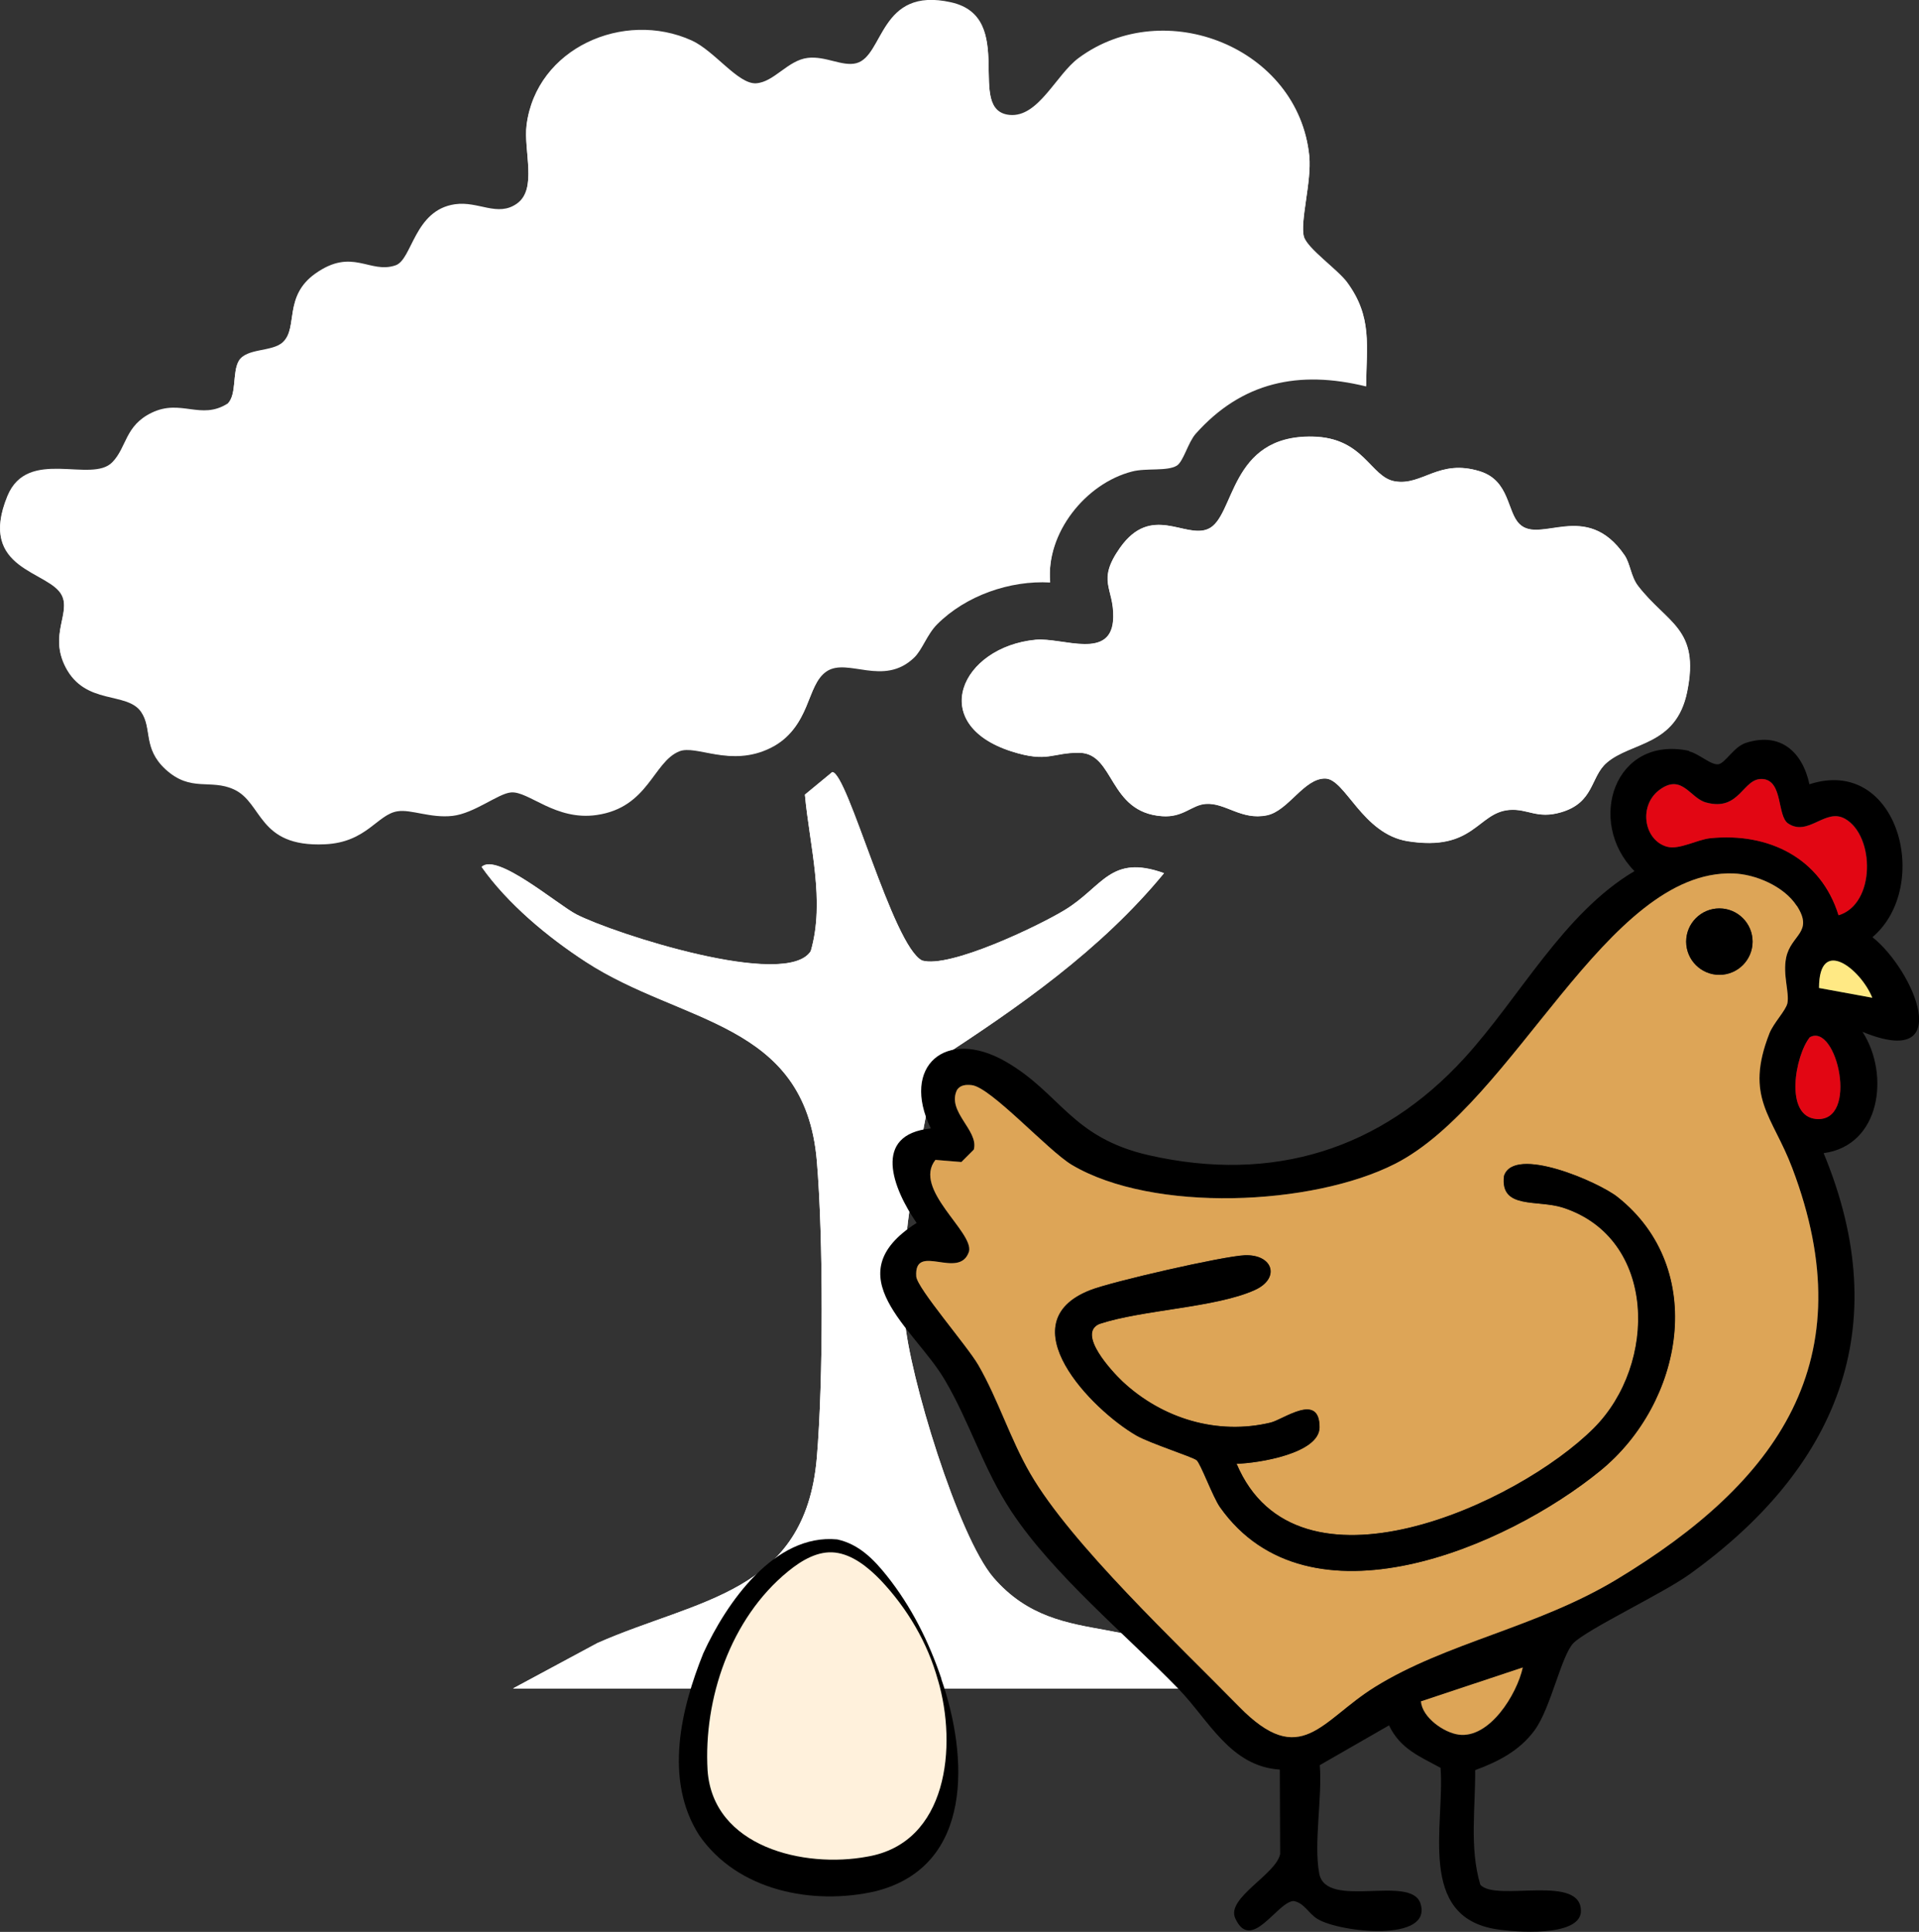 <svg xmlns="http://www.w3.org/2000/svg" id="Calque_2" viewBox="0 0 108.05 108.78"><rect x="0" y="0" width="108.05" height="108.78" fill="#333333" stroke="none"/><defs><style>.cls-1{fill:#fff;}.cls-2{fill:#ffe984;}.cls-3{fill:#fff1dc;}.cls-4{fill:#e20613;}.cls-5{fill:#dda557;}</style></defs><g id="Calque_1-2"><path class="cls-1" d="M76.92,21.76c.01-2.31.37-3.91-1.07-5.87-.54-.73-2.23-1.89-2.43-2.57-.24-.84.44-3.12.3-4.55-.61-6.08-8.14-9.08-12.98-5.51-1.28.94-2.27,3.37-3.9,3.21-2.52-.25.47-5.5-3.29-6.34-4.05-.91-3.77,3.03-5.34,3.43-.78.2-1.73-.42-2.73-.3-1.12.13-1.9,1.37-2.91,1.43s-2.33-1.82-3.62-2.41c-3.84-1.74-8.75.44-9.3,4.74-.18,1.44.62,3.61-.54,4.44-1.09.78-2.17-.15-3.49.04-2.31.33-2.4,3.12-3.35,3.44-1.46.5-2.42-1.02-4.51.46-1.81,1.28-.96,3.03-1.83,3.86-.59.57-2.05.32-2.49,1.06-.36.62-.1,1.87-.62,2.4-1.51.96-2.63-.28-4.28.52-1.51.73-1.39,1.93-2.21,2.78-1.17,1.23-4.77-.86-5.91,1.9-1.71,4.15,2.37,4.16,3.06,5.56.51,1.04-.72,2.24.21,4.04,1.11,2.16,3.44,1.35,4.25,2.51.66.94.09,2.04,1.38,3.24,1.42,1.31,2.51.53,3.85,1.13,1.65.75,1.34,3.26,5.11,3.09,2.37-.11,2.96-1.69,4.11-1.86.76-.11,1.89.4,3.09.26s2.58-1.25,3.29-1.32c.99-.09,2.51,1.6,4.83,1.27,2.91-.42,3.17-2.97,4.64-3.58.96-.39,2.79.97,5.14-.19s2-3.53,3.17-4.32,3.18.87,4.91-.76c.47-.45.73-1.32,1.31-1.89,1.61-1.62,4.09-2.48,6.36-2.35-.25-2.78,1.99-5.57,4.61-6.25.79-.2,1.97,0,2.52-.33.37-.22.63-1.3,1.06-1.79,2.61-2.93,5.81-3.6,9.6-2.67ZM85.55,29.5c-.7-.69-.54-2.42-2.2-2.95-2.33-.74-3.25.82-4.8.56-1.4-.23-1.73-2.47-4.64-2.52-4.73-.09-4.35,4.54-5.88,5.2-1.3.56-3.19-1.44-4.96,1.06-1.33,1.88-.35,2.24-.38,3.9-.04,2.5-2.86,1.13-4.38,1.28-4.19.41-6.13,4.75-1.36,6.28,2.06.66,2.3.06,3.83.08,2,.03,1.62,3.35,4.65,3.57,1.2.09,1.66-.63,2.46-.69,1.11-.08,2.01.94,3.45.64,1.21-.25,2.09-2.1,3.29-2.07,1.13.03,2.08,3.12,4.64,3.53,3.73.59,3.91-1.6,5.7-1.76,1.06-.09,1.57.53,2.93.13,1.88-.55,1.64-1.99,2.57-2.79,1.38-1.19,3.91-.93,4.53-4,.73-3.58-1.13-3.83-2.77-5.96-.4-.53-.43-1.25-.76-1.73-2.15-3.12-4.74-.59-5.91-1.75ZM28.9,95.07h39.13c-3.09-4.89-8.25-1.79-12.09-6.24-2-2.32-4.76-11.43-5-14.57-.38-4.84.97-9.8,1.77-14.54,4.65-3.02,9.27-6.23,12.83-10.56-3.02-1.08-3.43.76-5.58,2.07-1.5.92-6.51,3.31-8.04,2.85-1.66-.82-4.19-10.6-5.06-10.61l-1.54,1.27c.26,2.88,1.15,5.98.33,8.81-1.36,2.16-11.08-.98-13.2-2.07-1.06-.55-4.49-3.5-5.33-2.67,1.45,2.06,3.72,3.95,5.86,5.34,5.39,3.51,12.33,3.32,13.01,11.19.37,4.32.37,12.43,0,16.75-.66,7.65-6.7,7.93-12.35,10.42l-4.74,2.55Z"></path><path class="cls-1" d="M76.92,21.76c-3.79-.93-6.99-.26-9.6,2.67-.43.49-.69,1.56-1.06,1.79-.55.33-1.72.12-2.52.33-2.61.67-4.86,3.47-4.61,6.25-2.27-.13-4.75.74-6.36,2.35-.58.58-.84,1.45-1.31,1.89-1.72,1.64-3.73-.02-4.91.76s-.92,3.21-3.17,4.32-4.18-.21-5.14.19c-1.47.6-1.73,3.16-4.64,3.58-2.32.34-3.84-1.36-4.83-1.27-.72.06-2.06,1.18-3.29,1.32s-2.34-.38-3.09-.26c-1.15.17-1.74,1.76-4.11,1.86-3.78.17-3.47-2.34-5.11-3.09-1.33-.61-2.42.18-3.85-1.13-1.3-1.2-.73-2.3-1.38-3.24-.81-1.16-3.13-.35-4.25-2.51-.93-1.81.3-3.01-.21-4.04-.69-1.4-4.77-1.41-3.06-5.56,1.13-2.76,4.73-.67,5.91-1.9.82-.85.7-2.05,2.21-2.78,1.65-.8,2.76.44,4.28-.52.52-.54.25-1.79.62-2.4.44-.75,1.91-.49,2.49-1.06.86-.83.02-2.58,1.83-3.86,2.09-1.48,3.06.03,4.51-.46.95-.32,1.05-3.11,3.35-3.44,1.32-.19,2.4.74,3.49-.04,1.16-.84.36-3.01.54-4.44.55-4.3,5.47-6.48,9.3-4.74,1.29.59,2.57,2.46,3.62,2.41s1.79-1.3,2.91-1.43c1-.12,1.95.5,2.73.3,1.57-.4,1.29-4.34,5.34-3.43,3.76.84.77,6.09,3.29,6.34,1.63.16,2.62-2.27,3.9-3.21,4.85-3.57,12.37-.57,12.98,5.51.14,1.42-.54,3.71-.3,4.55.2.69,1.89,1.84,2.43,2.57,1.44,1.95,1.08,3.56,1.07,5.87Z"></path><path class="cls-1" d="M85.55,29.5c1.17,1.15,3.76-1.37,5.91,1.75.33.48.35,1.2.76,1.73,1.64,2.13,3.49,2.39,2.77,5.96-.63,3.08-3.16,2.81-4.53,4-.92.8-.69,2.24-2.57,2.79-1.36.4-1.87-.22-2.93-.13-1.79.16-1.97,2.35-5.7,1.76-2.56-.4-3.5-3.5-4.64-3.53-1.2-.03-2.08,1.82-3.29,2.07-1.45.3-2.35-.73-3.45-.64-.8.06-1.27.78-2.46.69-3.03-.22-2.65-3.54-4.65-3.57-1.54-.02-1.77.58-3.83-.08-4.77-1.54-2.83-5.87,1.36-6.28,1.52-.15,4.34,1.22,4.38-1.28.03-1.66-.95-2.01.38-3.9,1.77-2.5,3.66-.49,4.96-1.06,1.53-.66,1.15-5.29,5.88-5.2,2.92.06,3.25,2.29,4.64,2.52,1.55.26,2.47-1.29,4.8-.56,1.66.53,1.51,2.26,2.2,2.95Z"></path><path class="cls-1" d="M28.9,95.07l4.74-2.55c5.64-2.49,11.69-2.77,12.35-10.42.37-4.32.37-12.43,0-16.75-.68-7.86-7.61-7.67-13.01-11.19-2.14-1.39-4.41-3.28-5.86-5.34.84-.83,4.27,2.12,5.33,2.67,2.12,1.09,11.84,4.23,13.2,2.07.82-2.83-.06-5.93-.33-8.81l1.54-1.27c.86.01,3.4,9.79,5.06,10.61,1.54.45,6.54-1.94,8.04-2.85,2.15-1.31,2.55-3.15,5.58-2.07-3.56,4.33-8.18,7.54-12.83,10.56-.8,4.74-2.15,9.7-1.77,14.54.24,3.14,3,12.25,5,14.57,3.84,4.45,9,1.35,12.09,6.24H28.9Z"></path><path d="M95.11,42.31c.53.11,1.24.8,1.66.72.37-.07.87-.99,1.53-1.2,1.95-.63,3.19.51,3.58,2.33,5.01-1.63,6.92,5.74,3.55,8.61,2.34,1.86,4.74,7.51-.56,5.33,1.54,2.38,1.03,6.4-2.19,6.83,4.1,9.89.7,17.79-7.56,23.72-1.49,1.07-5.72,3.07-6.52,3.86-.69.69-1.27,3.65-2.19,4.91-.84,1.15-2.04,1.77-3.35,2.25.02,2.13-.33,4.38.29,6.45.87,1.01,5.82-.68,5.66,1.58-.18,1.36-3.67,1.1-4.75.93-4.5-.7-2.9-5.89-3.15-9.09-1.19-.65-2.27-1.07-2.9-2.39l-3.9,2.24c.15,1.81-.35,4.4-.03,6.1.38,2.05,5.17.03,5.7,1.69.7,2.2-4.54,1.64-5.8.87-.51-.31-.76-.93-1.36-1.01-.93.08-2.38,2.93-3.27.97-.52-1.14,2.31-2.47,2.53-3.62l-.02-4.75c-2.79-.18-4-2.79-5.7-4.54-3.03-3.12-7.04-6.42-9.41-9.99-1.59-2.4-2.35-5.05-3.77-7.44-1.71-2.89-6.23-5.85-1.57-8.81-1.34-1.94-2.53-4.98.8-5.32-1.71-3.53.86-5.68,4.19-3.78,3.13,1.79,3.7,4.29,8.1,5.29,6.97,1.58,13.05-.32,17.76-5.48,3.12-3.42,5.58-8.16,9.57-10.52-2.74-2.78-1.13-7.67,3.08-6.77ZM103.87,46.09c-1.09-.61-2.06,1.03-3.19.27-.63-.43-.28-2.4-1.42-2.5s-1.27,1.85-3.2,1.32c-.89-.24-1.33-1.59-2.54-.77-1.3.87-.98,2.9.35,3.26.69.18,1.68-.4,2.43-.48,3.28-.33,6.22,1.11,7.22,4.34,2.1-.62,2.06-4.49.36-5.44ZM78.55,65.53c-4.65,2.38-13.64,2.77-18.2.06-1.35-.8-4.57-4.39-5.64-4.49-.31-.03-.62-.02-.82.26-.62,1.23,1.24,2.29.94,3.37l-.7.7-1.46-.12c-1.3,1.64,2.16,4.06,1.89,5.16-.54,1.64-3.1-.56-2.97,1.4.04.65,2.88,3.9,3.5,5,1.11,1.95,1.79,4.15,2.92,6.1,2.31,3.99,8.32,9.61,11.75,13.12,3.5,3.57,4.61.78,7.65-1.1,4.04-2.51,9.12-3.35,13.62-6.06,9.07-5.47,14.01-12.31,9.88-23.17-1.11-2.93-2.7-3.96-1.28-7.58.23-.57.92-1.28,1.01-1.69.13-.6-.27-1.6-.07-2.57.27-1.3,1.58-1.41.6-2.92-.71-1.1-2.3-1.78-3.58-1.82-7.14-.22-12.3,12.91-19.03,16.35ZM105.42,56.18c-.64-1.6-3-3.5-3-.55l3,.55ZM102.27,63c2.42.19,1.15-5.45-.37-4.6-.82,1.02-1.45,4.45.37,4.6ZM82.13,97.68c1.74.23,3.28-2.27,3.61-3.78l-5.74,1.91c.08.9,1.29,1.75,2.12,1.86Z"></path><path class="cls-5" d="M101.17,51c.97,1.51-.33,1.62-.6,2.92-.2.97.19,1.97.07,2.57-.09.41-.78,1.11-1.01,1.69-1.42,3.62.17,4.64,1.28,7.58,4.12,10.86-.82,17.7-9.88,23.17-4.49,2.71-9.58,3.55-13.62,6.06-3.03,1.88-4.15,4.68-7.65,1.1-3.43-3.51-9.44-9.13-11.75-13.12-1.13-1.95-1.8-4.16-2.92-6.1-.63-1.09-3.46-4.34-3.5-5-.13-1.96,2.43.24,2.97-1.4.28-1.1-3.19-3.52-1.89-5.16l1.46.12.7-.7c.3-1.08-1.55-2.14-.94-3.37.2-.28.51-.29.82-.26,1.07.11,4.3,3.69,5.64,4.49,4.56,2.71,13.54,2.31,18.2-.06,6.74-3.44,11.89-16.57,19.03-16.35,1.27.04,2.87.73,3.58,1.82ZM96.81,54.89c1.03,0,1.87-.84,1.87-1.87s-.84-1.87-1.87-1.87-1.87.84-1.87,1.87.84,1.87,1.87,1.87ZM69.62,82.42c1.23-.03,4.66-.58,4.67-2.05.01-1.99-2.02-.45-2.75-.27-2.99.72-6.1-.21-8.35-2.32-.58-.55-2.57-2.68-1.3-3.23,2.44-.81,6.54-.91,8.75-1.91,1.45-.65,1.05-2.02-.56-1.96-1.22.05-7.52,1.49-8.72,1.97-4.63,1.83.06,6.7,2.62,8.18.77.44,3.16,1.2,3.39,1.39s.92,2.09,1.32,2.65c4.99,7.05,16.12,2.26,21.41-2.06,4.67-3.81,6.08-11.36.97-15.41-1.07-.85-5.83-2.92-6.39-1.19-.24,1.91,1.88,1.32,3.32,1.79,5.29,1.72,5.33,8.81,1.74,12.41-4.26,4.27-16.74,10.02-20.12,2.01Z"></path><path class="cls-4" d="M103.51,51.54c2.1-.62,2.06-4.49.36-5.44-1.09-.61-2.06,1.03-3.19.27-.63-.43-.28-2.4-1.42-2.5s-1.27,1.85-3.2,1.32c-.89-.24-1.33-1.59-2.54-.77-1.3.87-.98,2.9.35,3.26.69.18,1.68-.4,2.43-.48,3.28-.33,6.22,1.11,7.22,4.34Z"></path><path class="cls-5" d="M80.01,95.81c.08.9,1.29,1.75,2.12,1.86,1.74.23,3.28-2.27,3.61-3.78l-5.74,1.91Z"></path><path class="cls-4" d="M101.9,58.41c-.82,1.02-1.45,4.45.37,4.6,2.42.19,1.15-5.45-.37-4.6Z"></path><path class="cls-2" d="M102.42,55.63l3,.55c-.64-1.6-3-3.5-3-.55Z"></path><path d="M89.75,80.41c-4.26,4.27-16.74,10.02-20.12,2.01,1.23-.03,4.66-.58,4.67-2.05.01-1.99-2.02-.45-2.75-.27-2.99.72-6.1-.21-8.35-2.32-.58-.55-2.57-2.68-1.3-3.23,2.44-.81,6.54-.91,8.75-1.91,1.45-.65,1.05-2.02-.56-1.96-1.22.05-7.52,1.49-8.72,1.97-4.63,1.83.06,6.7,2.62,8.18.77.44,3.16,1.2,3.39,1.39s.92,2.09,1.32,2.65c4.99,7.05,16.12,2.26,21.41-2.06,4.67-3.81,6.08-11.36.97-15.41-1.07-.85-5.83-2.92-6.39-1.19-.24,1.91,1.88,1.32,3.32,1.79,5.29,1.72,5.33,8.81,1.74,12.41Z"></path><circle cx="96.81" cy="53.02" r="1.87"></circle><path class="cls-3" d="M52.91,94.57c-.64-2.12-1.73-4.1-3.19-5.77-.76-.87-1.71-1.69-2.85-1.78-1.03-.08-2,.45-2.82,1.08-3.16,2.42-4.84,6.65-5.03,10.55-.1,2.18.6,4.24,2.43,5.54,1.27.9,2.82,1.34,4.37,1.49,1.53.15,3.13.04,4.52-.61,2.19-1.02,3.16-3.19,3.23-5.51.05-1.69-.18-3.38-.67-5Z"></path><path d="M52.81,94.6c-.58-2.11-1.73-4.04-3.21-5.61-.74-.77-1.62-1.46-2.58-1.57-.95-.11-1.87.42-2.66,1.07-3.24,2.65-4.75,7.18-4.52,11.19.3,4.32,5.43,5.53,9,4.86,4.52-.77,5.07-6.21,3.97-9.95h0ZM53,94.54c1.51,4.33,1.85,10.55-3.7,11.95-3.53.81-7.77-.02-9.93-3.15-2-3.12-1.03-7.12.23-10.25,1.29-2.82,4-6.75,7.54-6.41,1.25.27,2.09,1.17,2.78,2.03,1.39,1.74,2.39,3.74,3.09,5.83h0Z"></path></g></svg>
